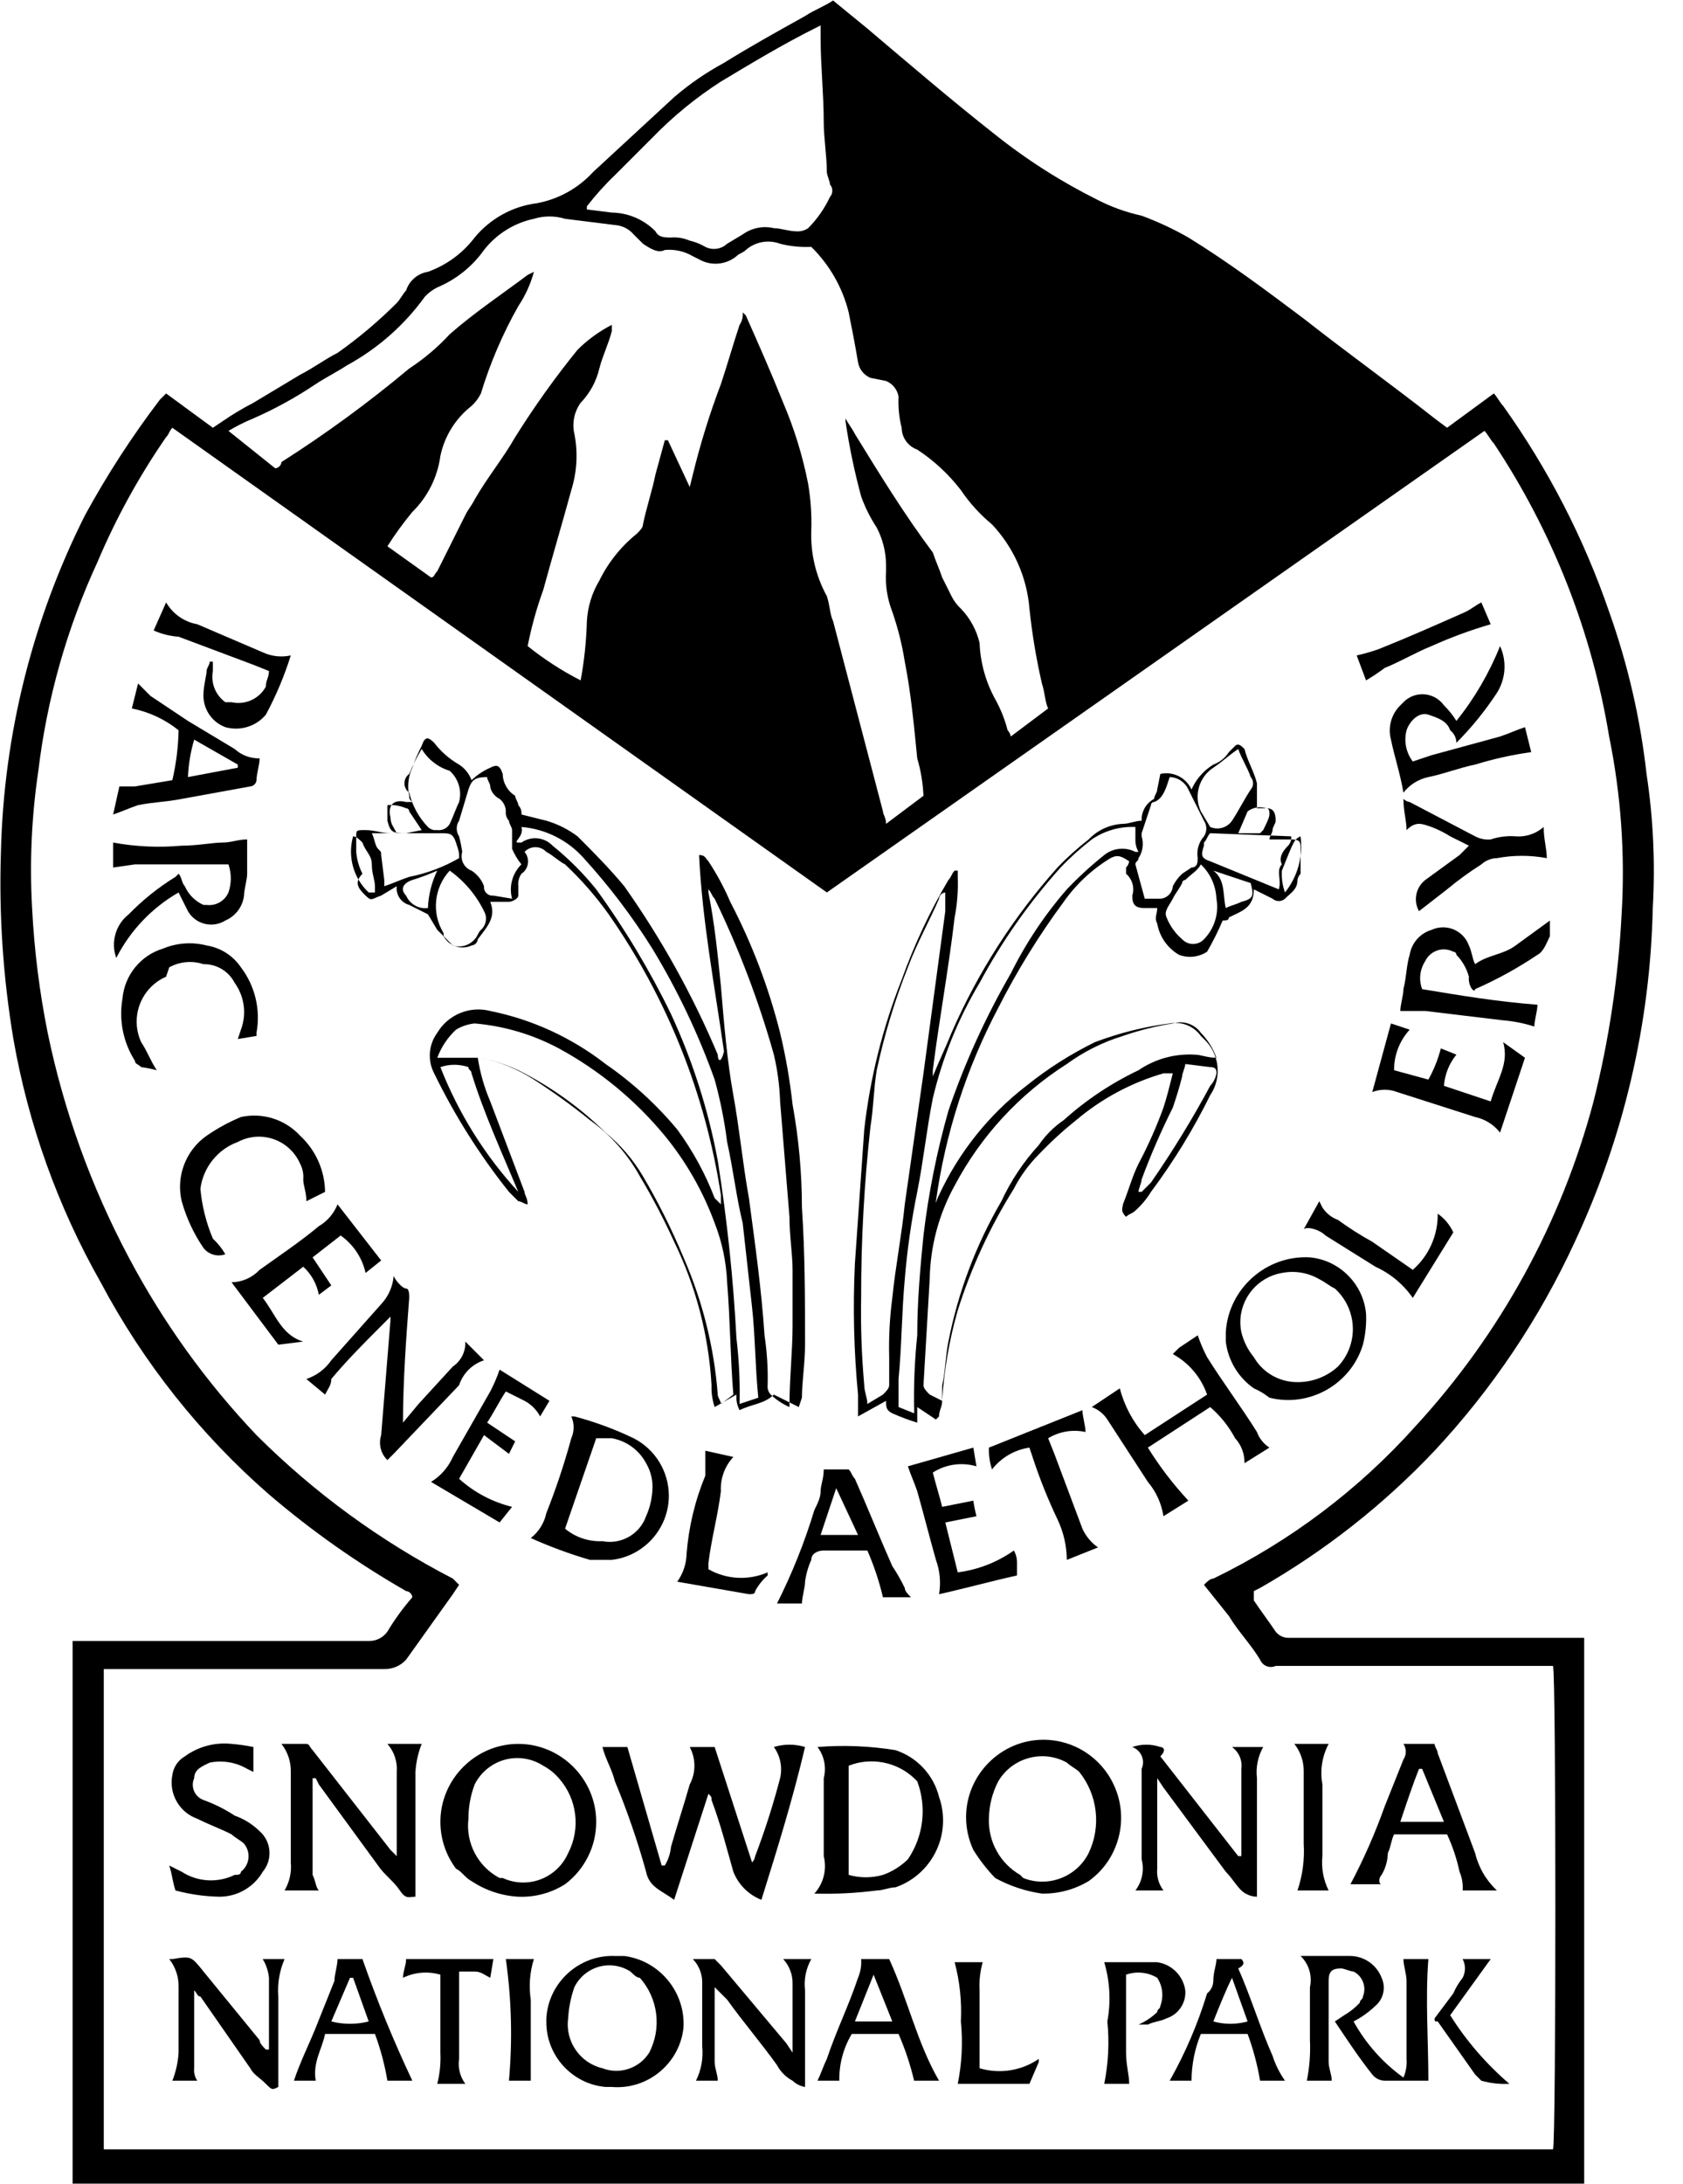 <svg clip-rule="evenodd" fill-rule="evenodd" height="360.122" stroke-linejoin="round" stroke-miterlimit="2" viewBox="0 0 54 70" width="277.684" xmlns="http://www.w3.org/2000/svg"><g fill-rule="nonzero"><path d="m40.23 51 .2-.1c2.073-1.183 3.96-2.665 5.6-4.4 1.847-1.979 3.367-4.241 4.5-6.7 1.569-3.354 2.42-6.998 2.5-10.7.083-1.436.016-2.878-.2-4.3-.198-1.774-.601-3.519-1.2-5.2-.809-2.353-1.954-4.576-3.4-6.6-.1-.1-.2-.3-.3-.4l-1.5 1.1-.4-.3c-1.4-1.1-2.8-2.1-4.2-3.2-1.2-.9-2.4-1.8-3.7-2.6-.48-.274-.982-.508-1.5-.7-.486-.106-.957-.274-1.4-.5-1.171-.582-2.277-1.285-3.3-2.1-1.4-1.1-2.8-2.3-4.1-3.4l-1.1-.9c-.3.2-.6.3-.9.5-.9.5-1.8 1-2.6 1.5-.571.308-1.108.677-1.6 1.1l-2.6 2.4c-.476.52-1.108.871-1.8 1-.782.098-1.498.492-2 1.1-.383.504-.904.886-1.5 1.1-.327.052-.599.284-.7.6-.1.1-.2.3-.3.4-.587.586-1.222 1.122-1.9 1.6-.4.2-.8.5-1.2.7l-1.5.9c-.346.178-.68.378-1 .6l-.3.2-1.5-1.1-.2.2c-.892 1.171-1.694 2.408-2.4 3.7-1.689 3.355-2.611 7.045-2.7 10.8-.066 2.008.068 4.018.4 6 .48 2.741 1.427 5.379 2.8 7.8 1.369 2.578 3.199 4.883 5.4 6.8 1.367 1.169 2.84 2.206 4.4 3.1.106.009.191.094.2.2-.299.342-.567.71-.8 1.1-.137.194-.363.307-.6.3h-9.5v17.4h48.5v-17.5h-9.5c-.157-.003-.304-.077-.4-.2-.2-.3-.5-.7-.7-1zm-20.5-45.4 1.2-1.2c.662-.682 1.4-1.286 2.2-1.8 1-.6 2-1.2 3-1.7l.2-.1v.4c0 .9.1 1.8.1 2.7 0 .5.1 1.1.1 1.6 0 .1.1.3.1.4.101.113.101.287 0 .4-.175.371-.411.709-.7 1-.117.08-.259.115-.4.1-.2 0-.5-.1-.7-.1-.346-.081-.711-.008-1 .2l-.5.3c-.189.176-.469.216-.7.1-.155-.093-.324-.16-.5-.2-.189-.081-.395-.116-.6-.1-.2 0-.4 0-.5-.2-.369-.377-.873-.592-1.4-.6l-.8-.1v-.1c.275-.355.575-.69.9-1zm-11.6 7.8c.698-.306 1.367-.675 2-1.1.3-.2.7-.4 1-.6.987-.537 1.842-1.289 2.5-2.2.114-.124.25-.225.4-.3.602-.252 1.122-.668 1.5-1.2.399-.511.966-.866 1.6-1 .326-.1.674-.1 1 0l1.6.2c.232.015.449.123.6.3l.3.3c.3.2.5.3.7.2.314-.03.629.04.9.2l.2.1c.381.219.86.179 1.2-.1.1-.1.2-.1.3-.2.302-.264.725-.341 1.1-.2.327.083.664.116 1 .1.586.576 1.002 1.303 1.2 2.1.1.5.2 1 .3 1.6.038.224.19.414.4.5l.5.1c.21.086.362.276.4.5-.016.336.017.673.1 1 .003.314.203.595.5.7.536.352 1.01.791 1.4 1.3.279.412.616.783 1 1.1.694.738 1.118 1.69 1.2 2.7.085.807.218 1.609.4 2.4.1.3.1.6.2.8l-1.2.9c-.011-.076-.046-.146-.1-.2-.09-.349-.224-.685-.4-1-.304-.553-.475-1.169-.5-1.8-.098-.414-.305-.794-.6-1.1-.124-.114-.225-.25-.3-.4l-.3-.6c-.1-.3-.2-.5-.3-.8-.9-1.2-1.7-2.5-2.5-3.8-.1-.2-.2-.3-.3-.5v.1c.119.809.286 1.611.5 2.4.126.352.294.688.5 1 .193.371.296.782.3 1.2v.2c-.03.443.038.887.2 1.3.18.521.314 1.056.4 1.6.2 1 .3 2.1.4 3.1.115.39.182.793.2 1.2l-1.2.9c0-.2-.1-.3-.1-.4l-1.6-6.1c-.1-.2-.1-.5-.2-.8-.353-.642-.526-1.368-.5-2.1.017-.502-.017-1.005-.1-1.5-.175-.892-.443-1.764-.8-2.6-.4-1-.8-1.9-1.2-2.8l-.1-.1c.015.141-.02.283-.1.4-.2.6-.4 1.3-.6 1.9-.36.947-.66 1.916-.9 2.9l-.1.4-.7-1.5h-.1l-.3 1.1c-.1.5-.3 1.1-.4 1.6 0 .1-.1.2-.2.3-.505.406-.915.918-1.2 1.5-.237.395-.374.841-.4 1.3-.017.638-.084 1.273-.2 1.9-.603-.308-1.172-.676-1.7-1.1.12-.612.287-1.214.5-1.8.3-1.1.6-2.1.9-3.2.182-.582.217-1.201.1-1.8-.081-.346-.008-.711.2-1 .295-.306.502-.686.6-1.1.1-.4.3-.8.4-1.2v-.2c-.406.209-.777.478-1.1.8-.723.892-1.391 1.827-2 2.8-.4.7-.9 1.3-1.3 2-.1.2-.2.3-.3.5l-.9 1.8c-.1.1-.1.2-.2.2l-1.4-1c.243-.384.51-.751.8-1.1.492-.483.809-1.117.9-1.8.134-.634.489-1.201 1-1.6.124-.114.225-.25.3-.4.296-.974.699-1.913 1.2-2.8.226-.337.395-.708.5-1.1l-.2.1c-.8.6-1.7 1.2-2.5 1.9-.386.419-.823.789-1.3 1.1-1.3 1.088-2.67 2.09-4.1 3-.009.106-.094.191-.2.2l-1.5-1.2c.256-.153.524-.287.8-.4zm31.3 38.4c.3.5.7.9 1 1.4.056.141.193.234.344.234.054 0 .107-.011.156-.034h8.9c.1.3.1 15.2 0 15.5h-46.5v-15.4h9c.266.007.522-.103.7-.3l1.5-2.1.2-.3-.2-.2c-2.324-1.201-4.449-2.752-6.3-4.6-1.62-1.704-2.999-3.622-4.1-5.7-1.204-2.264-2.08-4.689-2.6-7.2-.265-1.319-.432-2.656-.5-4-.083-1.47-.016-2.944.2-4.4.279-2.319.92-4.58 1.9-6.7.595-1.405 1.332-2.745 2.2-4 .1-.1.1-.2.2-.3l21 14.9 21.1-14.8c.1.1.2.3.3.4 1.885 2.836 3.146 6.04 3.7 9.4.382 1.874.516 3.791.4 5.7-.104 2.025-.405 4.034-.9 6-1.029 3.877-2.985 7.447-5.7 10.4-1.826 2.042-4.035 3.706-6.5 4.9-.1 0-.2.1-.3.2z"/><path d="m11.73 28.7c.2.2.2.1.5 0l.5-.3c-.035.27.137.528.4.6l.6.3.3.5.2.2c.172.321.57.454.9.3.106-.009.191-.094.2-.2.3-.4.6-.7.4-1.2h.6c.1 0 .3-.1.3-.2v-.3c-.015-.141.02-.283.1-.4.133-.087.213-.235.213-.394 0-.112-.04-.221-.113-.306.091-.097.217-.152.35-.152s.259.055.35.152c.2.1.4.3.6.4.519.486.988 1.022 1.4 1.6 1.874 2.684 3.106 5.764 3.6 9v.3l-.2-.2c-.3-.784-.704-1.523-1.2-2.2-.668-.801-1.442-1.508-2.3-2.1-1.086-.845-2.352-1.427-3.7-1.7-.657-.171-1.353.116-1.7.7-.279.378-.318.884-.1 1.3.658 1.351 1.463 2.625 2.4 3.8l.3.3c.1 0 .2.1.3.1 0-.2-.1-.3-.1-.4l-1.1-2.9c-.192-.448-.327-.918-.4-1.4h.1c.604.128 1.181.365 1.7.7.623.4 1.224.834 1.8 1.3.66.474 1.207 1.089 1.6 1.8.406.679.773 1.38 1.1 2.1.701 1.438 1.109 3.002 1.2 4.6-.009.237.025.474.1.7l.7-.4c-.016.173.019.346.1.5.4-.2.8-.2 1.1-.5l.8.4.1-.3c0-.5.1-1.1.1-1.7 0-1.5 0-2.9-.1-4.4-.001-1.107-.101-2.211-.3-3.3-.085-.774-.218-1.543-.4-2.3-.367-1.458-.904-2.867-1.6-4.2-.194-.453-.428-.888-.7-1.3-.1-.1-.1-.2-.3-.2.1 2.1.5 4.2.8 6.3-.1.4-.2.3-.2.1-.802-1.903-1.808-3.714-3-5.4-.5-.6-1-1.1-1.5-1.6-.301-.225-.639-.395-1-.5l-.8-.2c.013-.11-.024-.22-.1-.3 0-.1-.1-.2-.1-.3-.244-.15-.395-.414-.4-.7-.1-.3-.2-.3-.4-.2-.222.098-.425.233-.6.4-.075-.206-.216-.382-.4-.5-.31-.178-.582-.416-.8-.7-.2-.2-.3-.2-.4.1-.118.225-.218.459-.3.7-.131.281-.167.597-.1.9 0 .1 0 .1.1.2h-.2c-.4-.1-.6.1-.5.5 0 .2.1.3.2.5h-.2c-.3 0-.5-.1-.8-.1s-.3 0-.3.2v.5c.02.244.088.482.2.7-.3.3-.1.5.1.7zm2 .4c-.296.038-.582-.126-.7-.4-.2-.2-.1-.4.2-.5.273-.083.54-.184.8-.3-.182.375-.284.784-.3 1.2zm1.7.7c-.1.1-.1.2-.2.3-.172.201-.448.28-.7.2l-.2-.2c-.1-.1-.1-.1-.1-.2-.389-.634-.307-1.456.2-2 .469.336.847.782 1.1 1.3.113.198.071.45-.1.6zm1.2 8.4c-1.073-1.167-1.921-2.524-2.5-4 .292-.1.608-.1.9 0 0 .1.1.1.1.2.4 1.3 1 2.6 1.5 3.8zm6.5 6.8c0-.1-.1-.2-.1-.3-.117-1.518-.489-3.006-1.1-4.4-.373-.896-.807-1.764-1.3-2.6-.314-.534-.721-1.008-1.2-1.4-.823-.809-1.768-1.484-2.8-2-.384-.178-.786-.312-1.2-.4h-1.4c.128-.342.333-.651.6-.9.182-.111.388-.179.6-.2.945.081 1.864.353 2.7.8 1.302.707 2.456 1.658 3.4 2.8.686.838 1.227 1.784 1.6 2.8.238.607.373 1.249.4 1.9.1 1.2.1 2.4.2 3.6zm0-13.4c-.1-1-.2-2-.4-3v-.1c.1.1.1.2.2.3.78 1.607 1.416 3.28 1.9 5 .116.492.183.995.2 1.5.1 1.2.2 2.5.3 3.7 0 .6.1 1.2.1 1.7v1.8c0 .8-.1 1.7-.1 2.6-.222-.098-.425-.233-.6-.4-.076-.08-.113-.19-.1-.3.014-.535-.02-1.071-.1-1.6-.1-1.5-.3-2.9-.5-4.4-.2-1.1-.3-2.2-.5-3.3s-.3-2.3-.4-3.5zm-6.4-5.1c.77.063 1.487.422 2 1 .819.898 1.556 1.869 2.2 2.9.807 1.329 1.477 2.736 2 4.2.181.656.315 1.325.4 2 .2.9.3 1.8.5 2.6l.3 2.7c.1.9.1 1.9.2 2.9l-.6.2c.017-.701-.017-1.403-.1-2.1-.101-1.909-.301-3.812-.6-5.7-.302-1.623-.806-3.202-1.5-4.7-.681-1.401-1.484-2.74-2.4-4-.415-.515-.885-.985-1.4-1.4-.261-.275-.689-.318-1-.1h-.1c-.2 0 .2-.2.1-.5zm-1.7-1.2c.1-.3.2-.4.6-.4 0 .1.1.2.1.3s.1.3.3.4c.123.096.197.243.2.4-.013.11.024.22.1.3 0 .1.1.2.1.3v.6c.077.179.178.347.3.5-.291.285-.406.707-.3 1.1l-.6-.1c-.011.001-.021.002-.032.002-.148 0-.27-.122-.27-.27 0-.011.001-.021.002-.032-.075-.206-.216-.382-.4-.5-.241-.089-.374-.354-.3-.6-.023-.168-.057-.335-.1-.5-.101-.151-.101-.349 0-.5zm-1.9-.5c.113-.276.247-.544.4-.8.204.336.524.585.9.7.279.25.396.637.3 1-.1.2-.2.5-.3.7-.08.142-.239.221-.4.2h-.1c-.076-.011-.146-.046-.2-.1-.295-.306-.502-.686-.6-1.1-.096-.069-.153-.181-.153-.3s.057-.231.153-.3zm-.7 1c.205-.016.411.019.6.1.055 0 .1.045.1.1l.4.6-.5.1c-.4 0-.5 0-.6-.4zm1.7.9c.3 0 .4 0 .5.3s.1.3.1.5c-.497.286-1.037.489-1.6.6-.3.1-.5.2-.8.3v-.2l-.1-.8c0-.1 0-.1-.1-.2s-.1-.3-.2-.5zm-2.8.1c.1 0 .2.1.3.2.1.3.3.4.3.7s.1.5.1.7v.2h-.2c-.491-.458-.684-1.155-.5-1.8z"/><path d="m27.53 45.4.9-.5c0 .2 0 .3.2.4.26.116.527.217.8.3v-.5l.6.4.1-.1c0-.2.1-.3.1-.5.061-.982.228-1.954.5-2.9.433-1.371 1.038-2.681 1.8-3.9.209-.406.478-.777.8-1.1.375-.393.776-.761 1.2-1.1.817-.691 1.772-1.203 2.8-1.5h.3c-.1.4-.2.8-.3 1.1-.225.618-.492 1.219-.8 1.8-.2.4-.3.8-.5 1.3 0 .1-.1.2.1.4.1-.1.2-.1.3-.2.195-.174.364-.376.5-.6.727-.973 1.363-2.011 1.9-3.1.385-.565.3-1.334-.2-1.8l-.1-.1c-.227-.316-.618-.473-1-.4-.821.105-1.626.307-2.4.6-.783.384-1.52.854-2.2 1.4-1.2.925-2.161 2.126-2.8 3.5-.1.2-.1.3-.2.5h.1v-.3c.301-2.167.978-4.265 2-6.2.604-1.19 1.306-2.327 2.1-3.4.398-.565.909-1.042 1.5-1.4.2-.1.3-.1.6.1-.011.076-.046.146-.1.2v.2c.201.172.28.448.2.7 0 .3.1.4.4.4h.4c0 .2-.1.3 0 .5.075.42.331.786.7 1 .299.112.633.075.9-.1.187-.323.354-.657.5-1 .1 0 .2 0 .2-.1.4-.2.8-.3.8-.9l.6.3c.113.101.287.101.4 0 .2-.2.4-.3.4-.6.011-.076.046-.146.1-.2v-.8c0-.2 0-.3-.3-.3h-.7c0-.1.1-.2.1-.3s.1-.2.1-.3c0-.3-.1-.4-.3-.4h-.3v-.8c-.1-.4-.3-.7-.4-1.1-.1-.1-.2-.2-.3-.1l-.2.2c-.118.184-.294.325-.5.4-.309.189-.554.468-.7.8-.17-.383-.592-.593-1-.5l-.1.5c0 .1-.1.2-.1.3-.258.136-.414.409-.4.7-.2 0-.4.1-.6.1-.418.018-.812.197-1.1.5-.355.275-.69.575-1 .9-1.407 1.575-2.555 3.364-3.4 5.3-.2.5-.4.9-.6 1.4v-.2c.2-1.6.5-3.2.7-4.9.083-.428.117-.864.1-1.3v-.2h-.1c-.1.1-.1.2-.2.3-.6 1.017-1.102 2.088-1.5 3.2-.61 1.54-1.014 3.154-1.2 4.8-.1 1.4-.2 2.9-.3 4.3-.067 1.401-.033 2.804.1 4.2zm11.5-11c-.025.15-.095.29-.2.4-.574 1.068-1.209 2.103-1.9 3.1l-.3.3h-.1c0-.1.1-.3.1-.4.291-.784.625-1.552 1-2.3.1-.3.2-.6.3-1 0-.1.1-.3.1-.4l.8.1c.2 0 .2.1.2.2zm-8.4 3.6c.841-1.59 2.082-2.935 3.6-3.9.546-.398 1.154-.702 1.8-.9.521-.18 1.056-.314 1.6-.4.332-.104.697.017.9.3.223.227.394.5.5.8-.3 0-.5-.1-.7-.1-.639-.036-1.272.139-1.8.5-.873.415-1.682.953-2.4 1.6-.315.214-.586.485-.8.8-.49.535-.895 1.142-1.2 1.8-.814 1.394-1.389 2.915-1.7 4.5-.1.5-.1 1-.2 1.4v.5l-.4-.2c-.1-.1-.2-.2-.2-.3l.2-3.4c.017-1.05.292-2.081.8-3zm8-7.9c-.091.097-.217.152-.35.152s-.259-.055-.35-.152c-.221-.189-.393-.43-.5-.7-.1-.2.1-.4.2-.6s.2-.3.3-.5c0-.055.045-.1.1-.1.2-.2.4-.3.5-.5.303.288.482.682.5 1.1.085.472-.064.958-.4 1.3zm1.2-1.2c-.2.1-.3.1-.5.2-.1-.4 0-.9-.4-1.2l1.2.4c.1.4.1.5-.3.6zm1.9-2.1c.086.643-.095 1.293-.5 1.8-.082-.224-.116-.462-.1-.7.4-1 .4-1 .6-1.1zm-.3 0c.013.11-.024.22-.1.3-.2.2-.3.4-.2.6-.2.2 0 .5-.1.8l-2.2-.9c-.3-.1-.3-.2-.2-.5v-.1c.1-.1.1-.2.2-.3zm-.8-.9c.1 0 .1.1.1.2s-.1.3-.2.5l-.1.1h-.7l.3-.7c.172-.129.396-.166.6-.1zm-1.7-1.3c.3-.2.5-.4.8-.6.1.3.3.6.4.9.101.113.101.287 0 .4-.2.3-.4.7-.6 1-.154.226-.45.31-.7.2l-.3-.5c-.233-.499-.061-1.1.4-1.4zm-2.3 2.2v-.1l.3-.9c0-.055.045-.1.1-.1.3-.1.4-.5.5-.8.26.008.493.163.6.4l.5 1c.101.151.101.349 0 .5-.169.191-.243.449-.2.7 0 .1 0 .3-.2.3l-.3.2c-.124.114-.225.25-.3.4-.014.214-.186.386-.4.4h-.5l-.3-1.1c0-.1.1-.1.1-.2.137-.206.174-.464.1-.7zm-6.7 8.4c.308-1.303.814-2.551 1.5-3.7.716-1.332 1.589-2.575 2.6-3.7.31-.325.645-.625 1-.9.411-.281.902-.422 1.4-.4v.4c-.004.14.03.278.1.4h-.1c-.323-.167-.716-.128-1 .1-.424.339-.825.707-1.2 1.1-.713.819-1.318 1.727-1.8 2.7-.808 1.398-1.478 2.872-2 4.4-.372 1.31-.64 2.648-.8 4-.1 1-.2 2.1-.2 3.2-.083.797-.117 1.599-.1 2.4v.1l-.5-.2v-.9c.1-1 .1-2.1.2-3.2.077-.94.211-1.876.4-2.8.2-1 .3-2 .5-3zm-2 .9c.1-.6.1-1.2.2-1.8.241-1.126.576-2.23 1-3.3.3-.8.7-1.5 1-2.2.009-.106.094-.191.2-.2v.6l-.7 5.2-.6 4.2c-.1 1-.3 2-.4 3-.083.63-.117 1.265-.1 1.9v.9c0 .1-.1.2-.2.3l-.5.3c0-.2-.1-.4-.1-.6-.083-.931-.117-1.866-.1-2.8-.003-1.837.098-3.674.3-5.5z"/><path d="m20.73 60c.1.5.5.6.9.9l1.1-3.4c.1.1.1.1.1.2.3.8.5 1.6.7 2.3.162.412.488.738.9.9.5-1.6 1-3.2 1.4-4.9-.326-.1-.674-.1-1 0 .208.289.281.654.2 1-.221.847-.488 1.682-.8 2.5-.011.076-.046.146-.1.2l-1.2-3.7h-.8c.201.374.201.826 0 1.2-.2.7-.4 1.3-.6 2-.021.212-.089.418-.2.6h-.1l-1.1-3.8h-.8c.1.4.3.7.4 1.1.393.945.727 1.914 1 2.9z"/><path d="m15.13 60.3c.446.298.964.47 1.5.5.529.023 1.052-.117 1.5-.4.629-.472 1-1.214 1-2 0-1.371-1.129-2.5-2.5-2.5s-2.5 1.129-2.5 2.5c0 .541.176 1.067.5 1.5.2.1.3.3.5.4zm.1-3.1c.259-.517.79-.846 1.368-.846.295 0 .584.086.832.246.19.102.359.237.5.4.587.659.707 1.617.3 2.4-.248.573-.816.945-1.44.945-.228 0-.453-.049-.66-.145h-.1c-.694-.363-1.093-1.122-1-1.9-.001-.376.067-.749.2-1.1z"/><path d="m35.73 57.2c-.407-.873-1.287-1.433-2.25-1.433-1.362 0-2.483 1.121-2.483 2.483 0 .363.08.721.233 1.05.202.323.436.625.7.9.466.255.974.425 1.5.5.528.01 1.047-.129 1.5-.4.98-.699 1.319-2.014.8-3.1zm-.8 2.2c-.384.768-1.303 1.118-2.1.8l-.1-.1c-.639-.369-1.025-1.062-1-1.8.004-.418.107-.829.3-1.2.445-.76 1.43-1.029 2.2-.6.1.1.3.2.4.3.59.736.707 1.749.3 2.6z"/><path d="m10.23 60.6c-.1-.1-.1-.3-.2-.5v-3.1h.1l.1.2 1.9 2.6c.2.3.5.5.7.8s.3.2.5.2v-4c.019-.309.086-.612.2-.9h-1.1c.217.247.326.572.3.9v2.7l-.2-.2-2.5-3.2c-.1-.1-.1-.2-.2-.2h-.8c.202.256.308.574.3.9v2.9c.03.314-.04.629-.2.9z"/><path d="m37.23 56c-.292-.1-.608-.1-.9 0 .206.074.345.27.345.489 0 .073-.016.145-.045.211v2.9c.091.346.017.716-.2 1h.9c-.152-.2-.224-.45-.2-.7v-2.9l.2.3 2 2.7c.2.2.3.4.5.6.137.125.315.197.5.2v-3.8c-.041-.346.029-.696.2-1h-1c.221.16.337.43.3.7v2.8h-.1l-2.5-3.2c.2-.2.1-.3 0-.3z"/><path d="m42.03 63.7v1.7c.021.436-.013.872-.1 1.3h.8c0-.2-.1-.4-.1-.6v-2.6c0-.3.1-.4.4-.4.1 0 .3.1.4.1.292.147.423.498.3.8 0 .1-.1.1-.1.2-.146.157-.315.292-.5.4l-.3.2c.4.6.8 1.2 1.2 1.7.096.123.243.197.4.2h1.4c0-1.3-.1-2.6 0-3.9h-.8c0 .2.1.5.1.7v2.5c.016.205-.019.411-.1.6-.66-.474-1.207-1.089-1.6-1.8.256-.132.492-.301.7-.5.261-.22.343-.59.2-.9-.159-.415-.556-.693-1-.7h-1.6c.267.258.38.638.3 1z"/><path d="m28.73 56.1c-.826-.133-1.666-.167-2.5-.1.217.284.291.654.2 1v2.5c.107.425-.006.876-.3 1.2.668.019 1.337-.014 2-.1.2 0 .4-.1.6-.1.913-.315 1.529-1.18 1.529-2.146 0-.257-.044-.512-.129-.754-.177-.707-.707-1.274-1.4-1.5zm.4 3.5c-.227.223-.5.394-.8.5-.359.103-.741.103-1.1 0v-3.5c.717-.283 1.537-.127 2.1.4l.1.1c.313.832.201 1.766-.3 2.5z"/><path d="m42.03 40.3c-1.398-.079-2.615 1.002-2.7 2.4v.3c.073.605.4 1.151.9 1.5.179.077.347.178.5.3 1.286.322 2.616-.432 3-1.7.083-.327.116-.664.1-1-.091-.95-.85-1.709-1.8-1.8zm.9 3.5c-.354.325-.819.504-1.3.5-.576.005-1.112-.301-1.4-.8-.192-.233-.329-.507-.4-.8-.022-.106-.033-.214-.033-.322 0-.778.567-1.448 1.333-1.578.411-.082.838-.011 1.2.2.2.1.3.2.5.3.367.332.577.804.577 1.299 0 .446-.171.876-.477 1.201z"/><path d="m17.53 48.5c-.067.317-.244.601-.5.8.616.277 1.251.511 1.9.7h.7c1.038-.121 1.83-1.011 1.83-2.056 0-.777-.438-1.491-1.13-1.844-.61-.293-1.246-.527-1.9-.7h-.1c.1.222.1.478 0 .7-.221.814-.489 1.616-.8 2.4zm1.6-2.4h.5c.47.083.876.378 1.1.8.16.271.23.586.2.9-.019.276-.087.547-.2.8-.202.575-.802.919-1.4.8-.436.021-.864-.122-1.2-.4z"/><path d="m39.63 46.1c.2.218.307.505.3.8l.8-.5c-.184-.118-.325-.294-.4-.5-.5-.8-1.1-1.6-1.6-2.4-.118-.225-.218-.459-.3-.7l-.6.4-.2.2c.515.282.907.746 1.1 1.3l-2 1.3c-.382-.429-.657-.943-.8-1.5l-.9.6c.206.075.382.216.5.4l1.3 2c.265.313.438.694.5 1.1l.8-.5c-.488-.523-.923-1.092-1.3-1.7l2-1.3c.326.281.597.62.8 1z"/><path d="m19.73 62.7c-1.149-.045-2.136.852-2.2 2v.1c-.014 1.084.82 2.006 1.9 2.1h.2c1.149.098 2.18-.753 2.3-1.9.067-1.14-.768-2.151-1.9-2.3zm1.1 3.1c-.314.503-.947.714-1.5.5-.721-.168-1.202-.866-1.1-1.6.018-.341.086-.678.2-1 .21-.428.646-.7 1.122-.7.241 0 .476.07.678.2.1.1.2.2.3.2.587.659.707 1.617.3 2.4z"/><path d="m15.53 43.6-.6-.6c.016.318-.136.622-.4.8l-1.1 1.2-.5.6c0-1.3.1-2.7.2-4 0-.1 0-.3-.1-.3s-.3-.2-.4-.4c-.027.337-.169.654-.4.9l-1.6 1.8c-.194.282-.475.493-.8.6l.6.5c.1-.2.2-.3.2-.5.5-.6 1.1-1.2 1.6-1.7l.3-.3v.1c-.1 1.2-.2 2.5-.3 3.7-.091.283-.013.594.2.8l.2-.2 2.1-2.2c.124-.379.421-.676.8-.8z"/><path d="m44.33 60.1c.125-.213.194-.453.2-.7.1-.2.1-.4.2-.6h1.7c.178.384.312.786.4 1.2.081.189.116.395.1.6h1.1c-.346-.322-.59-.74-.7-1.2l-1.2-3.2c0-.1-.1-.2-.1-.3h-1c.101.151.101.349 0 .5l-.6 1.5c-.306.859-.673 1.694-1.1 2.5h1c-.1 0-.1-.2 0-.3zm1.2-3.4h.1l.7 1.7h-1.4c.2-.6.4-1.2.6-1.7z"/><path d="m7.53 60.1c-.544.267-1.191.229-1.7-.1l-.4-.2c.1.3.1.5.2.8.457.123.927.19 1.4.2.576.005 1.112-.301 1.4-.8.325-.386.28-.969-.1-1.3-.227-.223-.5-.394-.8-.5-.312-.206-.648-.374-1-.5-.206-.074-.345-.27-.345-.489 0-.073.016-.145.045-.211 0-.3.3-.4.5-.5.411-.082.838-.011 1.2.2l.2.1v-.8c-.231-.048-.465-.081-.7-.1-.532-.058-1.067.085-1.5.4-.219.127-.367.349-.4.6-.119.598.225 1.198.8 1.4.4.2.7.3 1.1.5.1.1.3.2.4.3.093.113.145.255.145.402 0 .195-.091.379-.245.498 0 .1-.1.1-.2.1z"/><path d="m47.33 30.9c-.1-.2-.1-.4-.2-.6-.125-.349-.458-.582-.828-.582-.129 0-.256.028-.372.082-.367.11-.64.422-.7.8-.1.3-.1.7-.2 1.1 0 .2-.1.5-.1.7h.8l2.5.3c.34.028.676.095 1 .2 0-.2.1-.5.1-.7-1.3-.1-2.5-.3-3.7-.5-.112-.299-.075-.633.1-.9.11-.229.342-.375.595-.375.106 0 .211.026.305.075.055 0 .1.045.1.1.191.196.328.437.4.7-.015.141.02.283.1.4.1.1.1 0 .1 0 .698-.306 1.367-.675 2-1.1.2-.1.3-.4.4-.6v-.5l-1.1.8c-.4.3-.9.3-1.3.6z"/><path d="m5.73 28.6.3.6c.153.266.438.43.745.43.161 0 .318-.045.455-.13.328-.14.557-.446.6-.8 0-.2.1-.5.1-.7v-1.1c-.3 0-.5.1-.8.1s-.8.1-1.3.1c-.734.067-1.475.033-2.2-.1v.8l.7-.1h3c.1.292.1.608 0 .9-.118.274-.404.438-.7.4h-.1c-.268-.118-.482-.332-.6-.6-.1-.1-.1-.3-.2-.4l-.1.1c-.547.337-1.051.74-1.5 1.2-.421.33-.583.897-.4 1.4.449-.879 1.144-1.609 2-2.1z"/><path d="m46.33 22.6c-.159-.223-.417-.356-.692-.356-.229 0-.448.092-.608.256l-.1.1c-.291.285-.406.707-.3 1.1.1.5.3 1.1.4 1.7.199-.256.483-.433.8-.5.5-.1 1-.3 1.5-.4.588-.181 1.19-.315 1.8-.4l-.2-.8c-.3.1-.5.2-.8.3l-2.2.6-.6.2c-.217-.284-.291-.654-.2-1 .1-.3.4-.6.7-.5s.6.2.7.5c.123.096.197.243.2.4.487-.488.922-1.024 1.3-1.6.284-.451.322-1.016.1-1.5-.346.865-.818 1.673-1.4 2.4-.113-.182-.248-.35-.4-.5z"/><path d="m25.13 62.8c.2.218.307.505.3.8v2.2l-.2-.3-2.1-2.5-.2-.2h-.7c.182.189.288.438.3.7v2.1c.039.378-.03.76-.2 1.1h.7c0-.2-.1-.4-.1-.6v-2.4l.4.4c.5.7 1.1 1.4 1.6 2.1.113.213.287.387.5.5.11.105.25.175.4.2v-3.1c-.041-.346.029-.696.2-1z"/><path d="m8.43 62.8c.111.182.179.388.2.6v2.3h-.1c-.1-.1-.2-.2-.2-.3l-1.8-2.2c-.4-.5-.4-.5-1-.4h-.1c.202.256.308.574.3.9v2.1c-.019.309-.086.612-.2.9h.8c-.08-.117-.115-.259-.1-.4v-2.5c.1.1.1.2.2.2l1.6 2.3c.1.2.3.3.5.5s.2.2.4.1v-2.9c-.032-.41.037-.822.2-1.2z"/><path d="m5.83 25.6 2.2-.4c.106-.009.191-.094.2-.2 0-.2.1-.5.1-.7-.295.007-.582-.1-.8-.3l-1.5-.9-1.2-.8-.4-.4-.2.8c.549.109 1.064.349 1.5.7-.011.539-.078 1.075-.2 1.6l-1.2.2h-.5l-.2.9c.3-.1.5-.2.8-.3.5-.1.9-.1 1.4-.2zm.4-1.9 1.4.8v.1l-1.6.3c.018-.407.085-.81.2-1.2z"/><path d="m27.83 49.7c.211.484.379.986.5 1.5h.9c-.1-.1-.2-.2-.2-.3-.117-.242-.25-.476-.4-.7-.4-.9-.8-1.9-1.2-2.8-.1-.1-.1-.2-.2-.3h-.8c0 .3-.1.5-.1.7s-.1.4-.2.6c-.313 1.033-.715 2.036-1.2 3h.8c0-.2.1-.5.1-.7.033-.242.1-.477.2-.7 0-.2.2-.3.4-.3zm-1-2 .7 1.5h-1.2z"/><path d="m5.43 31c.337-.185.736-.221 1.1-.1.42-.008.809.226 1 .6.314.434.389.999.2 1.5l-.1.3.6-.1v-.1c.136-.739-.045-1.502-.5-2.1-.254-.375-.653-.629-1.1-.7-.465-.12-.957-.085-1.4.1-.718.217-1.234.853-1.3 1.6-.121.693.022 1.407.4 2 0 .1.1.1.2.2.168.023.335.057.5.1-.2-.3-.3-.6-.5-.9-.096-.207-.145-.432-.145-.66 0-.624.372-1.192.945-1.44z"/><path d="m6.43 38.1c.089-.684.552-1.263 1.2-1.5.209-.111.441-.17.678-.17.573 0 1.095.343 1.322.87.081.154.116.327.1.5 0 .2.1.4.1.7l.6-.3c-.009-.684-.298-1.335-.8-1.8-.481-.523-1.206-.752-1.9-.6-.387.161-.755.362-1.1.6-.67.469-.989 1.304-.8 2.1.15.535.386 1.042.7 1.5.165.211.449.292.7.2-.108-.185-.243-.354-.4-.5-.215-.509-.35-1.049-.4-1.6z"/><path d="m8.13 21.3.5.2c0 .2-.1.3-.1.5-.212.393-.664.598-1.1.5h-.2c-.316-.227-.473-.618-.4-1v-.3h-.1c0 .1-.1.2-.1.3s-.1.5-.1.7c-.039.481.248.932.7 1.1.473.134.984-.023 1.3-.4.326-.606.594-1.243.8-1.9-.303.067-.619.031-.9-.1l-2.1-.9c-.42-.075-.786-.331-1-.7l-.4.9c.253.113.524.181.8.2z"/><path d="m32.53 49.7c-.534.377-1.152.617-1.8.7l-.4-1.6 1-.2c-.043-.165-.077-.332-.1-.5l-1 .2c-.1-.4-.2-.7-.3-1.1.415-.267.927-.34 1.4-.2l-.1-.6-2.1.6c.1.3.2.5.3.8.2.7.4 1.5.6 2.2.128.352.163.731.1 1.1.9-.2 1.6-.4 2.5-.6v-.4c.004-.14-.03-.278-.1-.4z"/><path d="m48.23 33.4c.2.7-.2 1.2-.4 1.9l-1.5-.5c.027-.367.167-.716.4-1l-.5-.2c-.09.349-.224.685-.4 1l-1.1-.3c-.004-.481.175-.946.5-1.3l-.6-.2-.6 2.2c.257-.1.543-.1.8 0l2.5.8c.317.067.601.244.8.5l.8-2.4z"/><path d="m9.73 43c-.7-.2-.9-.9-1.3-1.4l1.3-1c.26.238.436.554.5.9l.4-.3-.6-.9.9-.7c.407.287.692.715.8 1.2l.5-.4-1.4-1.8c-.116.294-.327.541-.6.7-.6.5-1.2.9-1.9 1.4-.234.249-.559.393-.9.4l1.5 2z"/><path d="m16.43 48.3c-.632-.155-1.217-.464-1.7-.9l.8-1.4.8.6.2-.4-.9-.6c.2-.3.4-.7.6-1l.6.3c.213.113.387.287.5.5l.3-.5-1.6-1c-.082.241-.182.475-.3.7l-1.2 2.1c-.146.332-.391.611-.7.8l2.2 1.3z"/><path d="m39.83 62.8h-.8c0 .2-.1.4-.1.7-.003.157-.077.304-.2.4-.296.974-.699 1.913-1.2 2.8h.7c.003-.515.104-1.024.3-1.5h1.5c.18.486.314.989.4 1.5h.8c-.173-.245-.307-.515-.4-.8-.4-.9-.7-1.9-1.1-2.8.2-.1.2-.2.1-.3zm-.9 2c.2-.5.4-1 .6-1.4l.5 1.4c-.36.1-.74.1-1.1 0z"/><path d="m10.83 62.8c0 .2-.1.5-.1.7l-.6 1.5c-.2.5-.5 1.1-.7 1.7h.7c-.1-.6.2-1 .3-1.5h1.6c.18.486.314.989.4 1.5h.8c-.601-1.271-1.135-2.573-1.6-3.9zm-.2 2 .6-1.4h.1l.5 1.4c-.394.1-.806.1-1.2 0z"/><path d="m27.63 62.8c.016.205-.019.411-.1.6-.3.9-.7 1.7-1 2.6-.1.2-.2.5-.3.7h.7c-.01-.528.129-1.047.4-1.5h1.5c.211.484.379.986.5 1.5h.8c-.7-1.2-1-2.6-1.6-3.9zm-.2 2 .6-1.5.6 1.5z"/><path d="m47.83 26.9c-.173.016-.346-.019-.5-.1l-2.1-1.1c-.076-.011-.146-.046-.2-.1 0 .4.1.7.1 1 .3-.3.5-.2.8-.1.21.08.411.18.6.3l.6.3-.3.3-1.1.8c-.304.237-.39.665-.2 1l.9-.7c.349-.29.716-.557 1.1-.8.137-.125.315-.197.5-.2.529-.1 1.071-.1 1.6 0 0-.3-.1-.6-.1-1-.247.217-.572.326-.9.3-.271-.021-.543.013-.8.1z"/><path d="m38.03 63.8c-.066-.465-.435-.834-.9-.9h-1.7c.183.617.217 1.268.1 1.9.067.668.033 1.342-.1 2h.8c0-.3-.1-.6-.1-1v-2.5c.331-.117.698-.081 1 .1.175.267.212.601.1.9 0 .1-.1.1-.1.2-.175.167-.378.302-.6.4h.3c.2-.1.4-.1.6-.2.384-.124.633-.498.6-.9z"/><path d="m35.23 49.6c-.218-.151-.39-.359-.5-.6l-.9-2.4-.2-.5c.359-.218.789-.29 1.2-.2 0-.2-.1-.5-.1-.7l-3 1.2c-.009.237.025.474.1.7.294-.38.724-.631 1.2-.7l.1.3c.223.683.49 1.351.8 2 .194.406.296.85.3 1.3z"/><path d="m42.53 39.6 1.6 1c.483.219.898.565 1.2 1l1.3-2.1c-.11-.241-.282-.449-.5-.6.011.688-.282 1.347-.8 1.8l-1.3-.9c-.381-.21-.748-.444-1.1-.7-.206-.075-.382-.216-.5-.4l-.1-.2-.5.9c.1-.1.5 0 .7.2z"/><path d="m22.03 49.8c-.007.323-.112.637-.3.9l2.3.4c.1 0 .2 0 .2-.1.102-.19.237-.359.4-.5v-.1c-.613.267-1.318.23-1.9-.1v-.2c.1-.8.3-1.5.4-2.3-.021-.406.123-.803.4-1.1l-.9-.2v.8c-.33.797-.532 1.64-.6 2.5z"/><path d="m12.93 63.4c.374-.181.802-.217 1.2-.1v2.5c.016.336-.017.673-.1 1h.9c-.17-.23-.242-.517-.2-.8v-2.8h.5c.2 0 .3.1.5.2l.1-.6h-2.8c0 .2-.1.4-.1.6z"/><path d="m41.83 59.1c.032.508-.036 1.018-.2 1.5h1c-.17-.34-.239-.722-.2-1.1v-2.3c-.082-.443-.011-.902.2-1.3h-1.1c.202.256.308.574.3.9z"/><path d="m31.43 66.3v-2.5c-.016-.303.018-.608.1-.9h-.9c.165.619.233 1.26.2 1.9.067.668.033 1.342-.1 2h2.3l.3-.7v-.1c-.555.382-1.254.492-1.9.3z"/><path d="m44.43 21.4c.5-.2 1-.5 1.5-.7.616-.277 1.251-.511 1.9-.7l-.3-.7c-.2.1-.3.2-.5.3-.9.4-1.8.8-2.8 1.2-.229.08-.463.147-.7.2l.3.8c.208-.121.408-.255.6-.4z"/><path d="m46.53 64.6 1.3-1.8h-.9c.099.187.099.413 0 .6-.122.153-.223.321-.3.5l-.6.8c0 .1 0 .1.1.1l1.2 1.7.2.2c.292.082.597.116.9.1-.74-.634-1.381-1.375-1.9-2.2z"/><path d="m16.23 62.8c.183 1.292.216 2.6.1 3.9h.7v-2.6c-.066-.435-.032-.88.1-1.3z"/></g></svg>